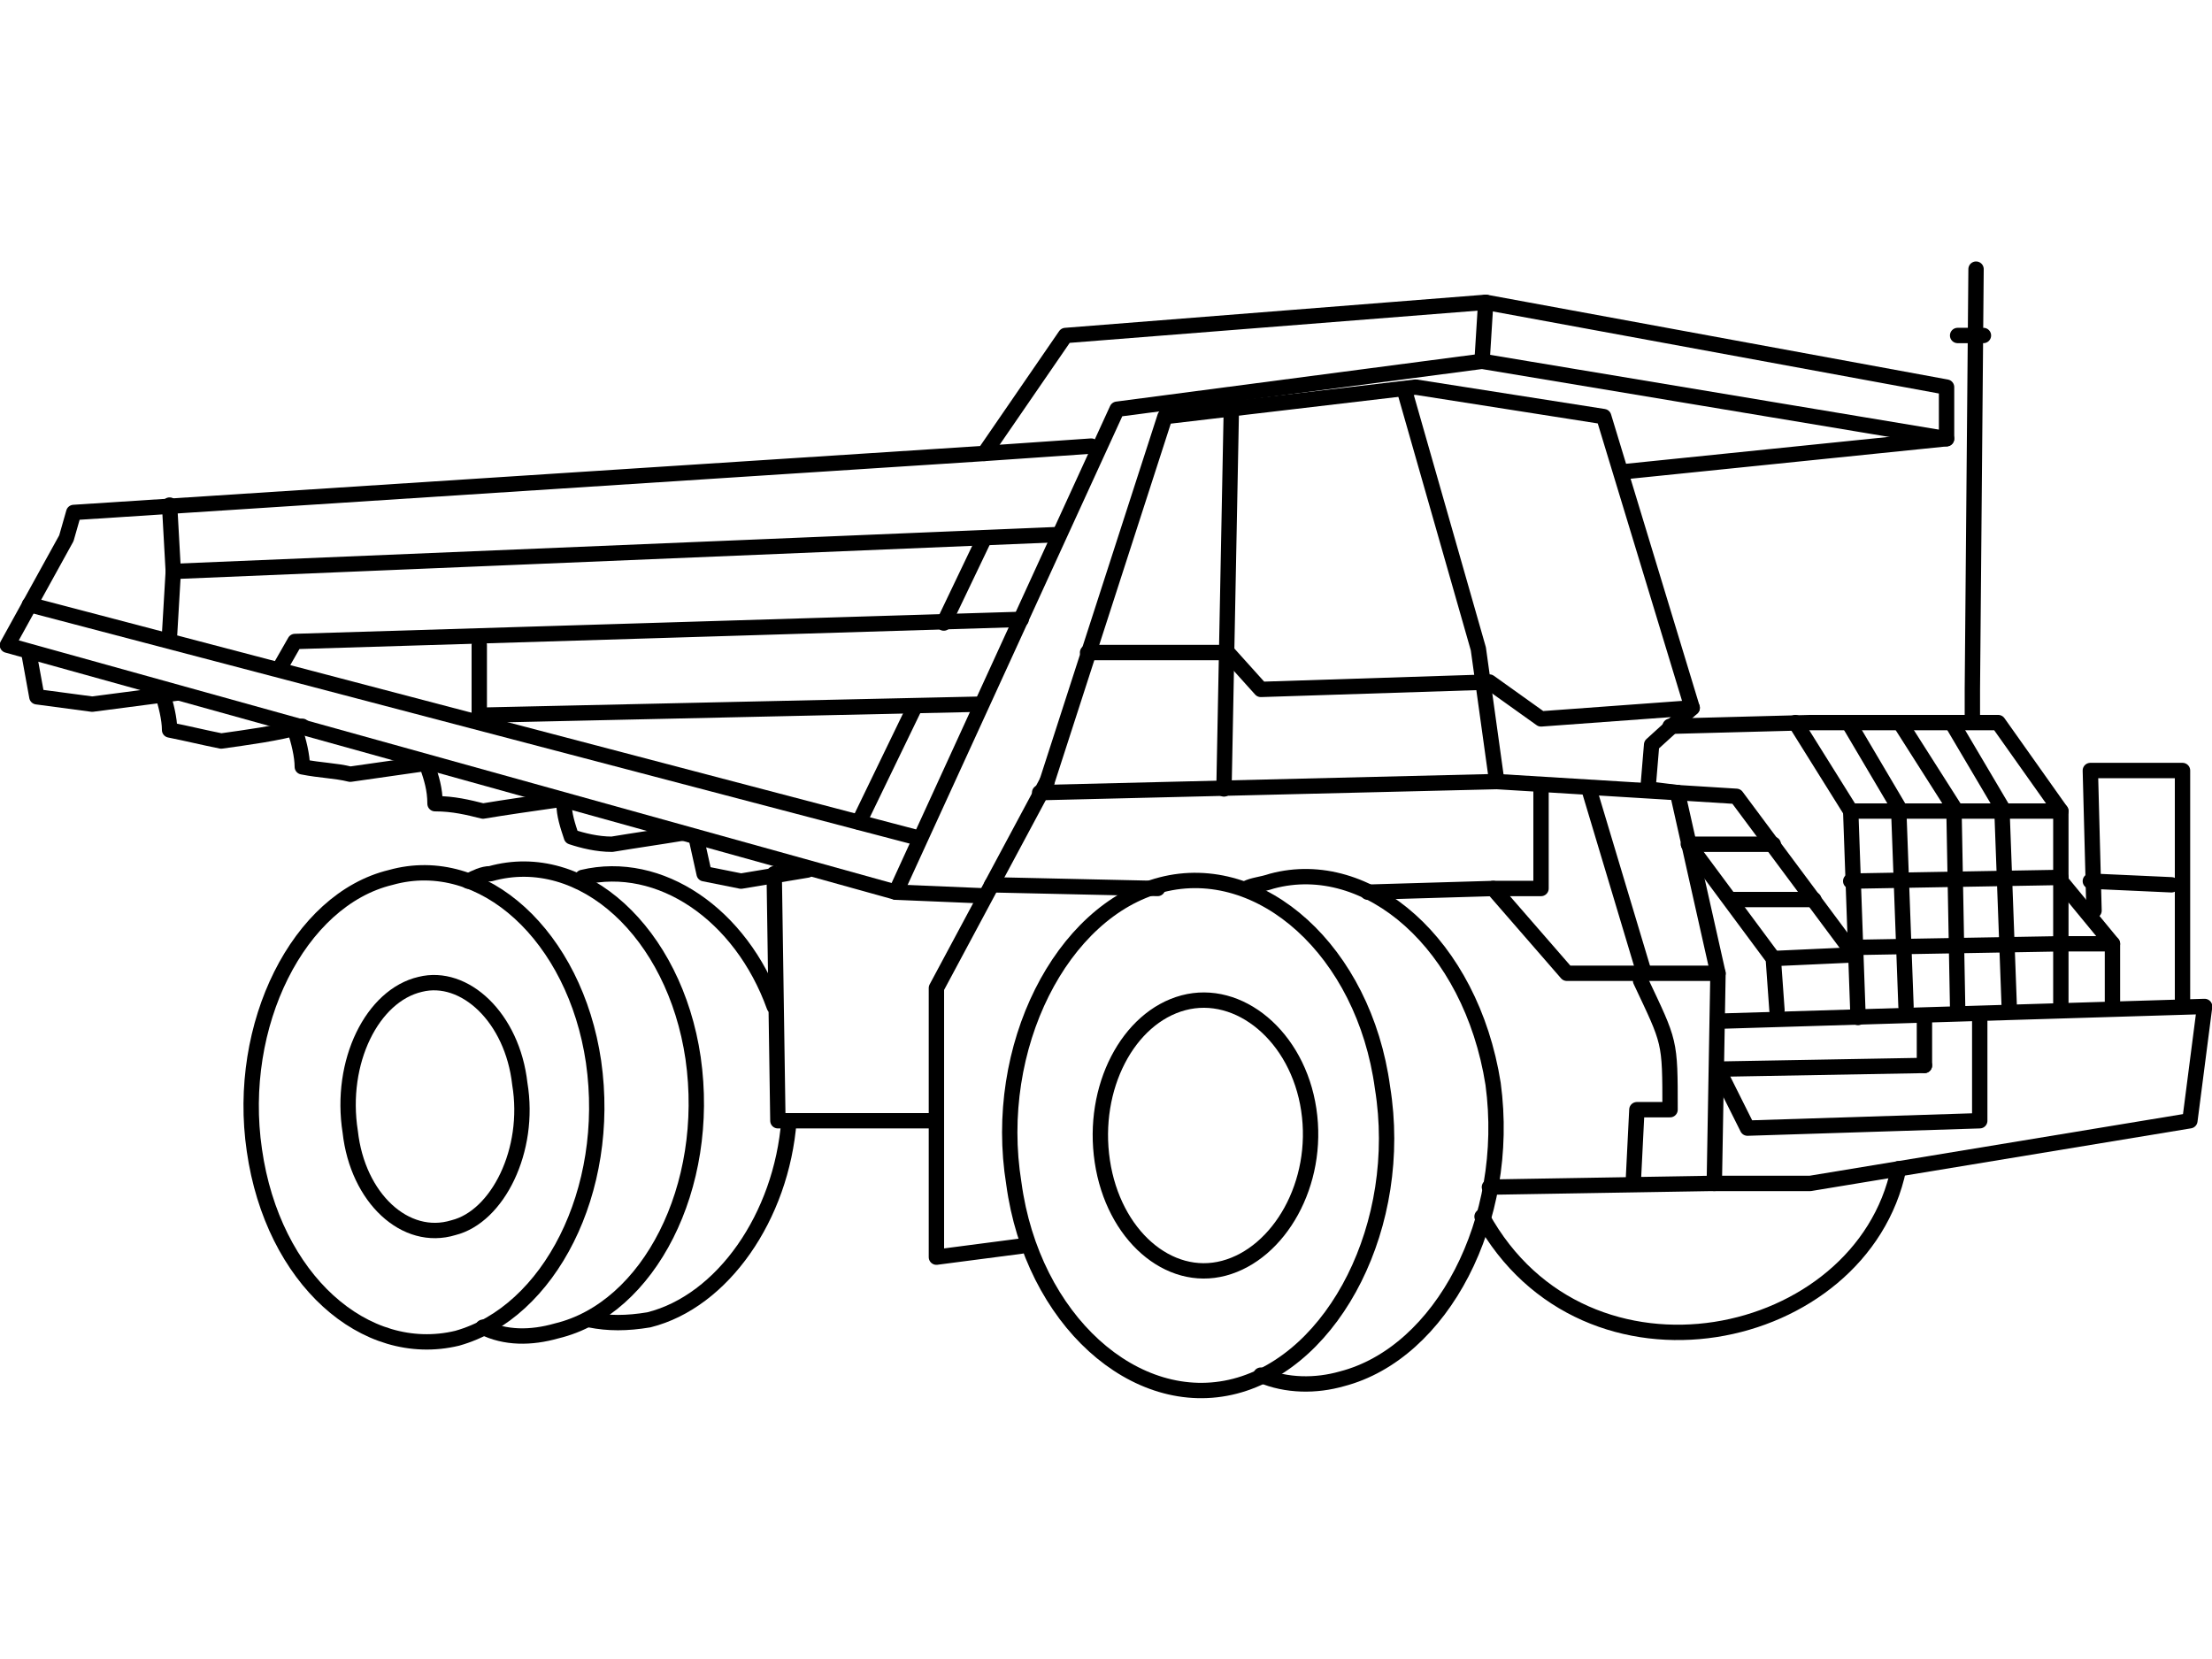 <?xml version="1.0" encoding="UTF-8"?>
<!DOCTYPE svg PUBLIC "-//W3C//DTD SVG 1.1//EN" "http://www.w3.org/Graphics/SVG/1.1/DTD/svg11.dtd">
<!-- Creator: CorelDRAW X7 -->
<svg xmlns="http://www.w3.org/2000/svg" xml:space="preserve" width="600px" height="450px" version="1.1" style="shape-rendering:geometricPrecision; text-rendering:geometricPrecision; image-rendering:optimizeQuality; fill-rule:evenodd; clip-rule:evenodd"
viewBox="0 0 600 450"
 xmlns:xlink="http://www.w3.org/1999/xlink">
 <defs>
  <style type="text/css">
   <![CDATA[
    .str0 {stroke:black;stroke-width:4.166;stroke-linecap:round;stroke-linejoin:round}
    .str1 {stroke:black;stroke-width:4.166;stroke-linecap:round;stroke-linejoin:round}
    .fil0 {fill:none}
   ]]>
  </style>
 </defs>
 <g id="Layer_x0020_1">
  <g id="_747091040">
   <polyline class="fil0 str0" points="267,243 243,242 2,175 18,146 20,139 267,123 289,91 403,82 528,105 528,119 440,128 "/>
   <line class="fil0 str0" x1="248" y1="227" x2="8" y2= "164" />
   <polyline class="fil0 str0" points="243,242 303,111 402,98 528,119 "/>
   <line class="fil0 str0" x1="402" y1="98" x2="403" y2= "82" />
   <polyline class="fil0 str0" points="46,172 47,155 287,145 "/>
   <polyline class="fil0 str0" points="277,168 80,174 76,181 "/>
   <polyline class="fil0 str0" points="266,191 130,194 130,175 "/>
   <line class="fil0 str0" x1="46" y1="137" x2="47" y2= "155" />
   <line class="fil0 str0" x1="267" y1="146" x2="256" y2= "169" />
   <line class="fil0 str0" x1="248" y1="192" x2="233" y2= "223" />
   <line class="fil0 str0" x1="296" y1="121" x2="267" y2= "123" />
   <polyline class="fil0 str0" points="48,188 25,191 10,189 8,178 "/>
   <g>
    <path class="fil0 str0" d="M82 197c-7,2 -15,3 -22,4 -5,-1 -9,-2 -14,-3 0,-3 -1,-7 -2,-10"/>
    <path class="fil0 str0" d="M116 207c-7,1 -14,2 -21,3 -4,-1 -8,-1 -13,-2 0,-3 -1,-7 -2,-10"/>
    <path class="fil0 str0" d="M151 217c-7,1 -14,2 -20,3 -4,-1 -8,-2 -13,-2 0,-4 -1,-7 -2,-10"/>
    <path class="fil0 str0" d="M185 226c-6,1 -13,2 -19,3 -4,0 -8,-1 -11,-2 -1,-3 -2,-6 -2,-9"/>
   </g>
   <polyline class="fil0 str0" points="219,236 201,239 191,237 189,228 "/>
   <polyline class="fil0 str0" points="284,212 316,113 384,105 435,113 459,192 448,202 447,214 455,215 466,264 465,321 "/>
   <polyline class="fil0 str0" points="455,215 406,212 282,215 "/>
   <line class="fil0 str0" x1="332" y1="214" x2="334" y2= "111" />
   <polyline class="fil0 str0" points="381,106 401,176 406,212 "/>
   <polyline class="fil0 str0" points="295,177 333,177 342,187 404,185 418,195 459,192 "/>
   <polyline class="fil0 str0" points="573,272 573,256 559,239 559,220 542,196 491,196 453,197 "/>
   <line class="fil0 str0" x1="559" y1="272" x2="559" y2= "239" />
   <polyline class="fil0 str0" points="404,322 464,321 491,321 594,304 598,273 466,277 "/>
   <polyline class="fil0 str0" points="504,276 502,220 487,196 "/>
   <polyline class="fil0 str0" points="503,259 471,216 455,215 "/>
   <polyline class="fil0 str0" points="482,274 481,260 458,229 "/>
   <line class="fil0 str0" x1="481" y1="260" x2="503" y2= "259" />
   <line class="fil0 str0" x1="481" y1="229" x2="458" y2= "229" />
   <line class="fil0 str0" x1="492" y1="244" x2="470" y2= "244" />
   <polyline class="fil0 str0" points="537,277 537,304 474,306 466,290 522,289 "/>
   <polyline class="fil0 str0" points="284,212 254,268 254,341 277,338 "/>
   <polyline class="fil0 str0" points="254,304 211,304 210,237 "/>
   <path class="fil0 str1" d="M141 294c3,18 -6,36 -18,39 -13,4 -26,-8 -28,-26 -3,-19 6,-37 19,-40 12,-3 25,9 27,27z"/>
   <path class="fil0 str1" d="M161 288c5,35 -12,68 -37,75 -25,6 -50,-16 -55,-51 -5,-34 12,-68 37,-74 25,-7 50,16 55,50z"/>
   <path class="fil0 str1" d="M127 239c2,-1 4,-2 6,-2 25,-7 50,16 55,50 5,35 -12,68 -37,74 -7,2 -14,2 -20,-1"/>
   <path class="fil0 str1" d="M158 238c21,-5 43,10 52,35m4 31c-2,26 -18,49 -38,54 -6,1 -11,1 -16,0"/>
   <path class="fil0 str1" d="M355 301c3,20 -8,39 -23,43 -15,4 -30,-9 -33,-29 -3,-20 7,-39 22,-43 15,-4 31,9 34,29z"/>
   <path class="fil0 str1" d="M375 295c6,37 -13,74 -40,81 -27,7 -55,-18 -60,-55 -6,-37 13,-74 40,-81 27,-7 55,18 60,55z"/>
   <path class="fil0 str1" d="M338 241c2,-1 4,-1 7,-2 26,-7 54,17 60,55 5,37 -14,73 -41,80 -7,2 -15,2 -22,-1"/>
   <path class="fil0 str1" d="M515 317c-10,48 -85,64 -113,13"/>
   <path class="fil0 str0" d="M443 321l1 -20 9 0c0,-19 0,-18 -8,-35"/>
   <polyline class="fil0 str0" points="418,213 418,241 405,241 425,264 466,264 "/>
   <line class="fil0 str0" x1="446" y1="264" x2="431" y2= "214" />
   <line class="fil0 str0" x1="502" y1="220" x2="559" y2= "220" />
   <polyline class="fil0 str0" points="535,194 535,187 536,73 "/>
   <line class="fil0 str0" x1="538" y1="91" x2="531" y2= "91" />
   <polyline class="fil0 str0" points="517,273 515,219 502,197 "/>
   <polyline class="fil0 str0" points="531,273 530,219 516,197 "/>
   <polyline class="fil0 str0" points="545,273 543,219 530,197 "/>
   <line class="fil0 str0" x1="559" y1="256" x2="502" y2= "257" />
   <line class="fil0 str0" x1="559" y1="238" x2="502" y2= "239" />
   <path class="fil0 str0" d="M269 240l45 1m57 1l34 -1"/>
   <line class="fil0 str0" x1="559" y1="256" x2="573" y2= "256" />
   <line class="fil0 str0" x1="522" y1="289" x2="522" y2= "276" />
   <polyline class="fil0 str0" points="568,247 567,209 592,209 592,273 "/>
   <line class="fil0 str0" x1="589" y1="240" x2="567" y2= "239" />
  </g>
 </g>
</svg>

